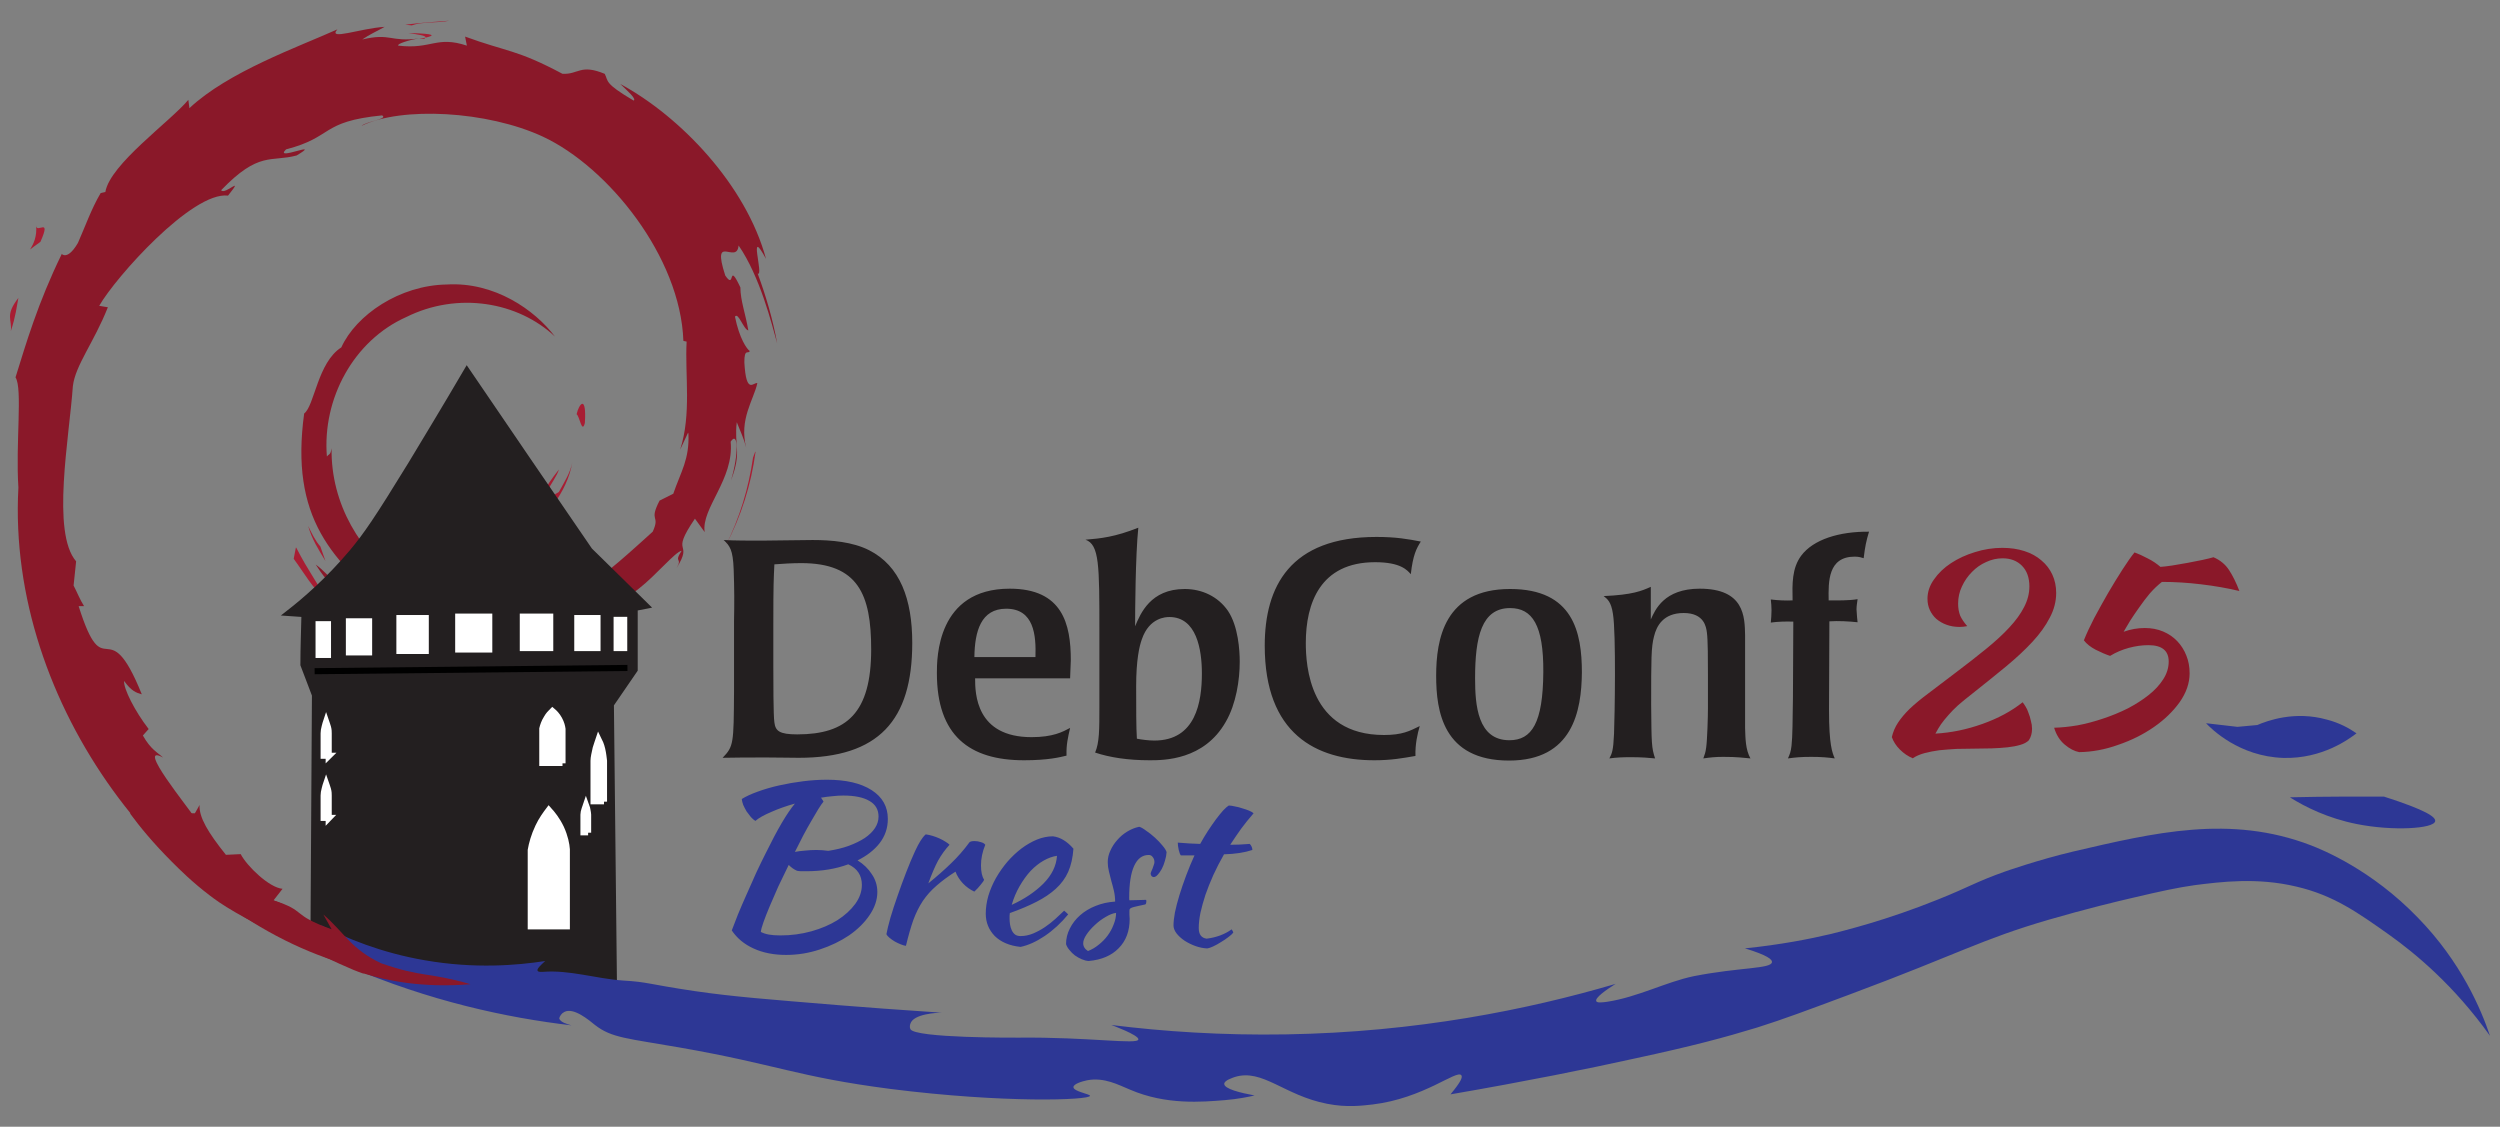 <?xml version="1.0" encoding="utf-8"?>
<svg xmlns="http://www.w3.org/2000/svg" width="142" height="64" viewBox="0 0 142 64" fill="none">
<rect x="0" y="0" width="142" height="64" fill="#808080" stroke="none"/>
<path d="M50.429 46.517C50.429 47.026 50.276 47.482 49.969 47.884C49.662 48.279 49.242 48.607 48.71 48.87C49.053 49.083 49.324 49.346 49.522 49.658C49.73 49.962 49.833 50.299 49.833 50.668C49.833 51.111 49.684 51.551 49.387 51.986C49.098 52.413 48.71 52.795 48.223 53.132C47.736 53.46 47.181 53.727 46.558 53.932C45.936 54.138 45.3 54.24 44.65 54.24C43.947 54.24 43.329 54.117 42.796 53.871C42.273 53.633 41.862 53.292 41.565 52.848C41.655 52.602 41.772 52.298 41.917 51.937C42.07 51.567 42.237 51.181 42.417 50.779C42.598 50.368 42.778 49.962 42.959 49.56C43.148 49.157 43.324 48.796 43.486 48.476C43.829 47.778 44.136 47.199 44.407 46.739C44.677 46.279 44.925 45.914 45.151 45.643C44.655 45.782 44.204 45.942 43.798 46.123C43.392 46.295 43.094 46.464 42.905 46.628C42.823 46.579 42.738 46.505 42.648 46.406C42.566 46.308 42.485 46.201 42.404 46.086C42.332 45.963 42.269 45.84 42.214 45.717C42.169 45.593 42.142 45.483 42.133 45.384C42.368 45.236 42.67 45.097 43.04 44.965C43.419 44.826 43.829 44.706 44.271 44.608C44.714 44.509 45.165 44.431 45.625 44.374C46.094 44.316 46.54 44.288 46.964 44.288C48.047 44.288 48.895 44.485 49.509 44.879C50.122 45.273 50.429 45.819 50.429 46.517ZM45.273 49.461C45.101 49.387 44.944 49.276 44.799 49.128C44.592 49.547 44.393 49.958 44.204 50.36C44.023 50.763 43.861 51.136 43.717 51.481C43.572 51.826 43.455 52.126 43.365 52.38C43.275 52.635 43.225 52.819 43.216 52.934C43.342 53 43.491 53.05 43.662 53.082C43.843 53.115 44.064 53.132 44.325 53.132C44.939 53.132 45.525 53.054 46.085 52.898C46.644 52.742 47.136 52.532 47.56 52.269C47.984 51.998 48.322 51.69 48.575 51.346C48.827 51.001 48.954 50.639 48.954 50.262C48.954 49.72 48.697 49.33 48.182 49.092C47.479 49.354 46.685 49.486 45.801 49.486C45.674 49.486 45.575 49.486 45.503 49.486C45.44 49.486 45.363 49.477 45.273 49.461ZM47.898 45.187C47.709 45.187 47.506 45.199 47.289 45.224C47.082 45.24 46.861 45.269 46.626 45.31C46.662 45.343 46.689 45.38 46.707 45.421C46.734 45.454 46.757 45.491 46.775 45.532C46.694 45.63 46.594 45.774 46.477 45.963C46.36 46.152 46.229 46.373 46.085 46.628C45.94 46.874 45.787 47.15 45.625 47.453C45.471 47.757 45.313 48.069 45.151 48.389C45.304 48.356 45.489 48.332 45.706 48.316C45.931 48.291 46.153 48.279 46.369 48.279C46.486 48.279 46.599 48.283 46.707 48.291C46.825 48.299 46.937 48.311 47.046 48.328C47.479 48.262 47.867 48.168 48.209 48.044C48.561 47.913 48.864 47.765 49.116 47.601C49.369 47.429 49.563 47.24 49.698 47.035C49.833 46.829 49.901 46.612 49.901 46.382C49.901 45.987 49.73 45.692 49.387 45.495C49.044 45.29 48.548 45.187 47.898 45.187ZM50.348 53.058C50.393 52.819 50.469 52.508 50.578 52.122C50.695 51.727 50.83 51.313 50.984 50.877C51.137 50.434 51.299 49.991 51.471 49.547C51.642 49.104 51.809 48.706 51.972 48.352C52.089 48.098 52.193 47.901 52.283 47.761C52.373 47.613 52.472 47.49 52.581 47.392C52.707 47.408 52.838 47.437 52.973 47.478C53.108 47.519 53.239 47.568 53.365 47.626C53.492 47.683 53.605 47.745 53.704 47.81C53.803 47.868 53.88 47.925 53.934 47.983C53.69 48.246 53.474 48.545 53.284 48.882C53.104 49.219 52.919 49.65 52.729 50.175C53.217 49.781 53.645 49.404 54.015 49.042C54.394 48.681 54.746 48.279 55.071 47.835C55.125 47.794 55.219 47.773 55.355 47.773C55.481 47.773 55.603 47.794 55.72 47.835C55.837 47.868 55.919 47.917 55.964 47.983C55.801 48.377 55.72 48.767 55.72 49.153C55.72 49.514 55.779 49.785 55.896 49.966C55.887 50.015 55.824 50.11 55.707 50.249C55.598 50.389 55.477 50.52 55.341 50.644C55.098 50.529 54.881 50.373 54.692 50.175C54.502 49.97 54.362 49.748 54.272 49.51C53.848 49.781 53.487 50.048 53.19 50.311C52.892 50.566 52.635 50.853 52.418 51.173C52.211 51.485 52.03 51.846 51.877 52.257C51.733 52.668 51.593 53.156 51.457 53.723C51.376 53.715 51.277 53.686 51.16 53.637C51.051 53.596 50.939 53.542 50.821 53.476C50.713 53.411 50.614 53.341 50.524 53.267C50.433 53.193 50.375 53.123 50.348 53.058ZM60.971 48.205C60.935 48.714 60.836 49.153 60.673 49.523C60.511 49.884 60.276 50.204 59.969 50.483C59.672 50.754 59.306 51.001 58.873 51.222C58.44 51.444 57.935 51.658 57.358 51.863C57.358 51.912 57.353 51.965 57.344 52.023C57.344 52.072 57.344 52.126 57.344 52.183C57.344 52.29 57.353 52.401 57.371 52.516C57.389 52.631 57.421 52.737 57.466 52.836C57.511 52.934 57.574 53.017 57.655 53.082C57.737 53.14 57.84 53.169 57.967 53.169C58.21 53.169 58.449 53.119 58.684 53.021C58.918 52.922 59.139 52.803 59.347 52.663C59.563 52.516 59.762 52.36 59.942 52.196C60.132 52.023 60.299 51.867 60.443 51.727C60.533 51.801 60.61 51.871 60.673 51.937C60.267 52.429 59.821 52.84 59.333 53.169C58.855 53.489 58.4 53.694 57.967 53.784C57.344 53.719 56.857 53.513 56.505 53.169C56.162 52.815 55.991 52.392 55.991 51.9C55.991 51.563 56.04 51.222 56.14 50.877C56.248 50.524 56.392 50.188 56.573 49.867C56.762 49.539 56.979 49.231 57.222 48.944C57.475 48.656 57.741 48.406 58.021 48.192C58.309 47.979 58.603 47.81 58.9 47.687C59.207 47.564 59.509 47.503 59.807 47.503C60.222 47.552 60.61 47.786 60.971 48.205ZM60.037 48.611C59.794 48.644 59.541 48.734 59.279 48.882C59.018 49.03 58.77 49.227 58.535 49.473C58.309 49.72 58.102 50.007 57.913 50.336C57.723 50.664 57.574 51.017 57.466 51.395C58.188 51.066 58.788 50.664 59.266 50.188C59.744 49.703 60.001 49.178 60.037 48.611ZM66.262 48.402C66.253 48.558 66.222 48.722 66.168 48.894C66.122 49.059 66.064 49.211 65.992 49.35C65.919 49.481 65.843 49.592 65.761 49.683C65.68 49.773 65.604 49.818 65.531 49.818C65.432 49.81 65.374 49.748 65.356 49.633C65.356 49.609 65.365 49.572 65.383 49.523C65.41 49.465 65.437 49.404 65.464 49.338C65.491 49.272 65.513 49.206 65.531 49.141C65.558 49.075 65.572 49.018 65.572 48.968C65.572 48.853 65.54 48.759 65.477 48.685C65.423 48.603 65.347 48.562 65.247 48.562C64.886 48.562 64.611 48.767 64.422 49.178C64.232 49.588 64.138 50.192 64.138 50.988C64.138 51.071 64.142 51.12 64.151 51.136C64.341 51.128 64.507 51.124 64.652 51.124C64.805 51.116 64.954 51.111 65.098 51.111C65.107 51.128 65.112 51.161 65.112 51.21C65.112 51.284 65.094 51.337 65.058 51.37C64.85 51.411 64.683 51.448 64.557 51.481C64.44 51.506 64.35 51.53 64.286 51.555C64.223 51.58 64.183 51.608 64.165 51.641C64.156 51.666 64.151 51.703 64.151 51.752C64.151 51.818 64.151 51.883 64.151 51.949C64.16 52.015 64.165 52.097 64.165 52.196C64.165 52.885 63.957 53.44 63.542 53.858C63.136 54.277 62.568 54.519 61.837 54.585C61.711 54.577 61.58 54.544 61.445 54.486C61.309 54.429 61.178 54.355 61.052 54.265C60.935 54.174 60.831 54.072 60.741 53.957C60.651 53.85 60.587 53.739 60.551 53.624C60.551 53.312 60.624 53.017 60.768 52.737C60.912 52.45 61.106 52.2 61.35 51.986C61.602 51.764 61.896 51.588 62.23 51.456C62.572 51.317 62.942 51.235 63.339 51.21C63.339 51.005 63.317 50.804 63.272 50.606C63.226 50.409 63.177 50.221 63.123 50.04C63.078 49.851 63.032 49.67 62.987 49.498C62.942 49.317 62.92 49.141 62.92 48.968C62.92 48.747 62.969 48.529 63.069 48.316C63.168 48.094 63.298 47.893 63.461 47.712C63.623 47.523 63.813 47.363 64.029 47.232C64.246 47.1 64.471 47.01 64.706 46.961C64.805 46.985 64.936 47.059 65.098 47.182C65.27 47.297 65.437 47.429 65.599 47.577C65.761 47.724 65.906 47.876 66.032 48.032C66.159 48.18 66.235 48.303 66.262 48.402ZM61.796 54.018C62.013 53.936 62.216 53.817 62.405 53.661C62.604 53.505 62.775 53.329 62.92 53.132C63.064 52.934 63.177 52.725 63.258 52.503C63.348 52.282 63.393 52.064 63.393 51.851C63.213 51.875 63.014 51.953 62.798 52.085C62.581 52.208 62.378 52.36 62.189 52.54C61.999 52.713 61.842 52.893 61.715 53.082C61.589 53.271 61.526 53.435 61.526 53.575C61.526 53.756 61.616 53.904 61.796 54.018ZM67.074 48.587C67.029 48.537 66.989 48.435 66.952 48.279C66.916 48.114 66.898 47.975 66.898 47.86C67.133 47.876 67.358 47.893 67.575 47.909C67.791 47.917 67.99 47.925 68.17 47.934C68.306 47.687 68.45 47.445 68.603 47.207C68.766 46.961 68.919 46.739 69.064 46.542C69.217 46.337 69.357 46.164 69.483 46.025C69.618 45.885 69.722 45.794 69.794 45.754C69.885 45.754 69.997 45.77 70.133 45.803C70.277 45.827 70.421 45.864 70.566 45.914C70.71 45.955 70.841 46 70.958 46.049C71.075 46.098 71.157 46.148 71.202 46.197C70.931 46.509 70.697 46.8 70.498 47.071C70.309 47.334 70.101 47.638 69.876 47.983C70.056 47.983 70.236 47.979 70.417 47.971C70.606 47.962 70.796 47.95 70.985 47.934C71.03 47.975 71.066 48.028 71.094 48.094C71.121 48.151 71.134 48.213 71.134 48.279C70.692 48.426 70.155 48.508 69.524 48.525C69.298 48.919 69.095 49.313 68.915 49.707C68.743 50.093 68.594 50.467 68.468 50.828C68.351 51.19 68.256 51.53 68.184 51.851C68.121 52.171 68.089 52.458 68.089 52.713C68.089 53.074 68.238 53.275 68.536 53.316C68.806 53.283 69.064 53.222 69.307 53.132C69.551 53.041 69.767 52.926 69.957 52.787C70.011 52.861 70.042 52.922 70.051 52.971C69.997 53.045 69.903 53.132 69.767 53.23C69.641 53.329 69.501 53.423 69.348 53.513C69.194 53.612 69.046 53.694 68.901 53.76C68.757 53.825 68.648 53.862 68.576 53.871C68.351 53.862 68.125 53.817 67.9 53.735C67.674 53.653 67.467 53.55 67.277 53.427C67.097 53.304 66.948 53.169 66.831 53.021C66.713 52.865 66.655 52.713 66.655 52.565C66.655 52.368 66.682 52.122 66.736 51.826C66.799 51.522 66.885 51.194 66.993 50.84C67.101 50.487 67.228 50.118 67.372 49.732C67.516 49.346 67.674 48.964 67.846 48.587H67.074Z" fill="#2D3795"/>
<path d="M41.693 39.281C41.673 42.238 41.673 42.395 41.044 43.043C41.673 43.025 42.728 43.025 43.58 43.025C44.229 43.025 44.837 43.043 45.365 43.043C49.909 43.043 51.816 40.926 51.816 36.517C51.816 34.032 51.126 32.142 49.361 31.25C48.428 30.778 47.231 30.673 46.156 30.673C45.669 30.673 45.203 30.69 44.716 30.69C44.229 30.69 43.742 30.708 43.255 30.708C42.606 30.708 41.734 30.708 41.105 30.673C41.45 31.005 41.632 31.215 41.673 32.352C41.713 33.525 41.713 34.26 41.693 35.257V39.281ZM43.925 35.449C43.925 33.14 43.945 32.912 43.985 32.055C44.452 32.02 45 31.985 45.507 31.985C48.752 31.985 49.483 33.77 49.483 36.884C49.483 40.488 48.103 41.713 45.284 41.713C44.269 41.713 44.046 41.521 43.985 41.031C43.925 40.681 43.925 38.599 43.925 37.864V35.449ZM60.822 37.496C60.822 35.449 60.356 33.437 57.353 33.437C53.215 33.437 53.215 37.391 53.215 38.231C53.215 41.783 55.061 43.183 58.165 43.183C59.544 43.183 60.214 43.008 60.579 42.92C60.559 42.291 60.66 41.888 60.782 41.346C60.356 41.573 59.808 41.87 58.591 41.87C55.426 41.87 55.386 39.386 55.386 38.529H60.782L60.822 37.496ZM55.345 37.321C55.365 35.869 55.71 34.575 57.151 34.575C58.733 34.575 58.855 36.079 58.814 37.321H55.345ZM62.445 40.156C62.445 41.451 62.445 42.185 62.202 42.745C63.033 43.025 64.068 43.183 65.305 43.183C66.097 43.183 68.389 43.183 69.626 40.996C70.214 39.981 70.417 38.616 70.417 37.584C70.417 36.954 70.336 35.572 69.748 34.697C69.18 33.875 68.267 33.455 67.293 33.455C65.346 33.455 64.778 34.854 64.474 35.572C64.474 34.679 64.494 31.565 64.656 29.973C63.338 30.498 62.526 30.585 61.654 30.655C62.445 30.935 62.445 32.09 62.445 35.852V40.156ZM68.267 38.249C68.267 39.876 67.922 42.063 65.569 42.063C65.245 42.063 64.839 42.011 64.575 41.958C64.534 41.328 64.534 40.243 64.534 38.984C64.534 37.479 64.717 36.691 64.859 36.307C65.285 35.064 66.239 35.047 66.421 35.047C67.963 35.047 68.267 36.884 68.267 38.249ZM71.837 36.674C71.837 41.678 74.738 43.183 78.065 43.183C79.039 43.183 79.688 43.06 80.398 42.938C80.377 42.255 80.519 41.661 80.641 41.241C80.073 41.521 79.647 41.748 78.613 41.748C74.353 41.748 74.17 37.759 74.17 36.517C74.17 34.277 74.981 31.933 78.106 31.933C79.566 31.933 79.931 32.387 80.134 32.615C80.256 31.513 80.459 31.145 80.702 30.76C79.972 30.62 79.302 30.498 78.187 30.498C73.257 30.498 71.837 33.332 71.837 36.674ZM89.851 38.196C89.851 35.922 89.364 33.455 85.773 33.455C82.041 33.455 81.574 36.307 81.574 38.389C81.574 40.383 81.96 43.2 85.713 43.2C89.323 43.2 89.831 40.401 89.851 38.196ZM87.66 38.179C87.64 41.066 87.011 42.045 85.733 42.045C83.927 42.045 83.785 40.051 83.785 38.529C83.785 36.184 84.151 34.539 85.773 34.539C87.031 34.539 87.68 35.502 87.66 38.179ZM99.121 36.079C99.101 35.029 99.081 33.437 96.545 33.437C94.516 33.437 94.009 34.644 93.766 35.187V33.332C93.259 33.56 92.731 33.787 91.088 33.857C91.311 34.032 91.514 34.19 91.616 34.872C91.798 35.992 91.717 40.716 91.677 41.678C91.636 42.658 91.555 42.798 91.413 43.078C91.818 43.025 92.143 43.008 92.63 43.008C93.238 43.008 93.664 43.043 94.009 43.078C93.806 42.465 93.806 42.255 93.786 40.016C93.786 37.426 93.786 36.761 93.948 36.149C94.09 35.554 94.476 34.819 95.632 34.819C96.809 34.819 96.91 35.624 96.951 35.922C97.011 36.342 97.011 37.531 97.011 38.354V40.243C97.011 40.716 96.971 42.063 96.91 42.465C96.87 42.763 96.829 42.85 96.748 43.078C97.133 43.025 97.397 42.99 97.884 42.99C98.716 42.99 98.979 43.043 99.425 43.078C99.141 42.57 99.141 41.941 99.121 41.346V36.079ZM103.909 35.292C104.416 35.257 105.024 35.292 105.511 35.344C105.491 35.169 105.471 34.994 105.45 34.609C105.45 34.4 105.491 34.207 105.511 34.032C105.004 34.12 104.355 34.102 103.868 34.102C103.848 33.035 103.827 31.617 105.349 31.617C105.592 31.617 105.734 31.67 105.856 31.705C105.937 31.04 105.998 30.743 106.16 30.2C104.477 30.183 102.996 30.638 102.306 31.565C101.779 32.282 101.799 33.157 101.819 34.102C101.434 34.12 100.987 34.102 100.582 34.05C100.602 34.277 100.622 34.417 100.622 34.662C100.622 34.924 100.602 35.117 100.582 35.362C100.967 35.309 101.434 35.292 101.86 35.309L101.839 39.631C101.819 40.908 101.819 41.836 101.758 42.36C101.718 42.71 101.657 42.85 101.555 43.078C101.961 43.025 102.265 42.99 102.874 42.99C103.483 42.99 103.807 43.025 104.213 43.078C104.071 42.745 103.888 42.308 103.888 40.331L103.909 35.292Z" fill="#231F20"/>
<path d="M116.791 33.676C116.791 34.163 116.669 34.635 116.423 35.092C116.189 35.549 115.86 36.006 115.436 36.462C115.013 36.919 114.505 37.391 113.914 37.879C113.334 38.356 112.704 38.863 112.024 39.401C111.711 39.645 111.444 39.863 111.221 40.056C111.009 40.249 110.825 40.437 110.668 40.619C110.512 40.792 110.373 40.965 110.25 41.137C110.139 41.3 110.033 41.477 109.932 41.67C110.825 41.619 111.711 41.437 112.592 41.122C113.485 40.807 114.249 40.396 114.884 39.889C114.929 39.939 114.985 40.021 115.052 40.132C115.119 40.234 115.174 40.355 115.219 40.498C115.275 40.63 115.319 40.777 115.353 40.939C115.397 41.092 115.42 41.244 115.42 41.396C115.42 41.65 115.358 41.868 115.236 42.051C115.124 42.163 114.962 42.249 114.75 42.31C114.55 42.37 114.31 42.416 114.031 42.447C113.752 42.477 113.451 42.497 113.128 42.508C112.804 42.518 112.47 42.523 112.124 42.523C111.789 42.523 111.455 42.528 111.12 42.538C110.786 42.558 110.462 42.584 110.15 42.614C109.849 42.655 109.564 42.711 109.297 42.782C109.04 42.853 108.823 42.949 108.644 43.071C108.377 42.959 108.131 42.792 107.908 42.569C107.696 42.355 107.546 42.122 107.456 41.868C107.523 41.574 107.64 41.3 107.808 41.046C107.975 40.792 108.198 40.528 108.477 40.254C108.767 39.98 109.124 39.686 109.548 39.371C109.971 39.046 110.473 38.665 111.053 38.229C111.7 37.742 112.286 37.285 112.81 36.858C113.334 36.432 113.775 36.026 114.131 35.64C114.5 35.244 114.778 34.859 114.968 34.483C115.169 34.097 115.269 33.706 115.269 33.311C115.269 32.813 115.13 32.422 114.851 32.138C114.572 31.854 114.204 31.712 113.747 31.712C113.423 31.712 113.111 31.783 112.81 31.925C112.509 32.057 112.241 32.245 112.007 32.488C111.773 32.722 111.583 32.996 111.438 33.311C111.293 33.615 111.221 33.94 111.221 34.285C111.221 34.539 111.26 34.767 111.338 34.97C111.427 35.163 111.561 35.361 111.739 35.564C111.583 35.595 111.438 35.61 111.304 35.61C111.037 35.61 110.791 35.569 110.568 35.488C110.345 35.407 110.15 35.295 109.983 35.153C109.826 35.011 109.704 34.843 109.615 34.651C109.525 34.458 109.481 34.245 109.481 34.011C109.481 33.625 109.603 33.26 109.849 32.915C110.094 32.559 110.418 32.25 110.819 31.986C111.221 31.722 111.672 31.514 112.174 31.361C112.687 31.199 113.206 31.118 113.73 31.118C114.187 31.118 114.605 31.179 114.985 31.301C115.364 31.422 115.687 31.6 115.955 31.834C116.223 32.057 116.429 32.326 116.574 32.641C116.719 32.955 116.791 33.3 116.791 33.676ZM118.364 36.371C118.509 36.006 118.704 35.584 118.95 35.107C119.206 34.63 119.468 34.158 119.736 33.691C120.015 33.214 120.288 32.767 120.556 32.351C120.823 31.935 121.052 31.61 121.241 31.377C121.465 31.458 121.71 31.57 121.978 31.712C122.245 31.844 122.491 32.006 122.714 32.199C122.87 32.189 123.087 32.163 123.366 32.123C123.656 32.072 123.952 32.021 124.253 31.971C124.554 31.91 124.838 31.854 125.106 31.803C125.385 31.742 125.591 31.691 125.725 31.651C126.104 31.813 126.4 32.057 126.612 32.382C126.824 32.707 127.019 33.102 127.197 33.569C126.517 33.407 125.792 33.28 125.022 33.189C124.264 33.097 123.522 33.052 122.797 33.052C122.563 33.234 122.334 33.453 122.111 33.706C121.899 33.96 121.699 34.224 121.509 34.498C121.32 34.762 121.147 35.016 120.991 35.26C120.846 35.503 120.723 35.711 120.622 35.884C121.013 35.742 121.414 35.671 121.827 35.671C122.206 35.671 122.552 35.737 122.864 35.869C123.177 36.001 123.444 36.183 123.667 36.417C123.89 36.65 124.063 36.924 124.186 37.239C124.309 37.544 124.37 37.879 124.37 38.244C124.37 38.802 124.18 39.351 123.801 39.889C123.422 40.416 122.931 40.889 122.329 41.305C121.727 41.721 121.052 42.056 120.305 42.31C119.569 42.574 118.832 42.711 118.096 42.721C117.829 42.67 117.555 42.528 117.277 42.294C116.998 42.061 116.797 41.741 116.674 41.335C117.087 41.325 117.533 41.279 118.013 41.198C118.492 41.107 118.972 40.98 119.451 40.817C119.942 40.655 120.411 40.462 120.857 40.239C121.303 40.005 121.699 39.752 122.045 39.477C122.39 39.203 122.663 38.909 122.864 38.594C123.076 38.27 123.182 37.929 123.182 37.574C123.182 36.955 122.797 36.645 122.028 36.645C121.671 36.645 121.303 36.696 120.924 36.797C120.544 36.899 120.188 37.051 119.853 37.254C119.608 37.173 119.334 37.056 119.033 36.904C118.743 36.752 118.52 36.574 118.364 36.371Z" fill="#8A1829"/>
<path d="M26.601 29.872C25.7 29.872 26.765 30.344 27.954 30.508C28.282 30.262 28.569 29.995 28.835 29.749C28.097 29.933 27.36 29.933 26.601 29.872Z" fill="#A81D33"/>
<path d="M31.438 28.661C31.971 27.922 32.36 27.121 32.504 26.28C32.381 26.875 32.053 27.388 31.745 27.942C30.065 29.01 31.581 27.306 31.745 26.67C29.942 28.948 31.499 28.024 31.438 28.661Z" fill="#A81D33"/>
<path d="M33.221 24.022C33.324 22.4 32.893 22.913 32.75 23.529C32.914 23.611 33.057 24.679 33.221 24.022Z" fill="#A81D33"/>
<path d="M23.199 1.874C23.671 1.956 24.244 2.017 24.163 2.14C24.695 2.017 24.798 1.915 23.199 1.874Z" fill="#A81D33"/>
<path d="M24.162 2.14L23.814 2.202H24.121C24.121 2.182 24.142 2.14 24.142 2.14" fill="#A81D33"/>
<path d="M39.103 24.638C39.164 26.095 38.672 26.793 38.242 28.045L37.463 28.435C36.828 29.667 37.525 29.215 37.074 30.2C36.09 31.083 34.061 32.971 33.426 33.136C32.955 33.136 33.754 32.581 33.856 32.356C32.524 33.279 32.791 33.731 30.762 34.285L30.7 34.162C25.7 36.523 18.731 31.842 18.834 25.459C18.772 25.869 18.69 25.767 18.567 25.931C18.301 22.646 20.084 19.342 23.076 18.008C26.007 16.55 29.43 17.145 31.52 19.116C30.372 17.597 28.077 15.996 25.372 16.16C22.707 16.201 20.227 17.884 19.387 19.732C18.035 20.594 17.871 23.037 17.276 23.488C16.477 29.359 18.772 31.904 22.666 34.901C23.281 35.311 22.83 35.373 22.912 35.701C21.621 35.086 20.432 34.182 19.469 33.053C19.982 33.813 20.535 34.552 21.273 35.127C20.658 34.921 19.961 34.182 19.326 33.484C19.244 33.402 19.018 33.074 18.629 32.684C18.362 32.417 18.116 32.191 17.932 32.068C18.485 32.951 20.227 35.209 23.404 36.605C25.7 37.61 28.138 37.959 29.819 37.261C28.261 37.323 26.294 37.303 24.531 36.646C23.794 36.276 22.789 35.476 22.974 35.332C27.564 37.056 32.299 36.625 36.275 33.444C37.279 32.663 38.386 31.309 38.714 31.288C38.242 32.007 38.795 31.637 38.427 32.273C39.431 30.652 37.996 31.617 39.472 29.461L40.025 30.221C39.82 28.866 41.706 27.224 41.501 25.089C41.931 24.432 41.972 25.787 41.521 27.285C42.157 25.623 41.685 25.356 41.849 23.981C42.034 24.453 42.259 24.925 42.382 25.418C41.972 23.817 42.812 22.708 43.017 21.764C42.812 21.682 42.382 22.482 42.279 20.573C42.279 19.752 42.505 20.142 42.587 19.937C42.423 19.834 41.993 19.219 41.747 17.987C41.931 17.7 42.239 18.726 42.505 18.767C42.341 17.802 42.054 17.063 42.054 16.324C41.316 14.764 41.788 16.53 41.193 15.647C40.394 13.163 41.849 15.072 41.952 13.943C43.161 15.688 43.837 18.398 44.145 19.506C43.899 18.151 43.509 16.817 43.038 15.544C43.407 15.709 42.444 12.732 43.509 14.703C42.382 10.515 38.652 6.615 35.229 4.768C35.639 5.158 36.172 5.63 35.988 5.712C34.287 4.706 34.574 4.624 34.348 4.193C32.955 3.618 32.873 4.234 31.95 4.193C29.327 2.797 28.835 2.962 26.417 2.079L26.519 2.592C24.777 2.017 24.511 2.818 22.625 2.592C22.502 2.51 23.22 2.264 23.814 2.182C22.133 2.407 22.215 1.853 20.576 2.243C20.986 1.956 21.416 1.771 21.846 1.525C20.473 1.607 18.588 2.325 19.162 1.668C16.928 2.674 12.972 4.07 10.759 6.143L10.697 5.671C9.673 6.903 6.25 9.325 5.984 10.905L5.717 10.967C5.184 11.87 4.836 12.876 4.426 13.8C3.729 14.99 3.401 14.251 3.504 14.436C2.151 17.207 1.475 19.526 0.881 21.435C1.291 22.051 0.881 25.192 1.045 27.696C0.368 40.074 9.714 52.082 19.941 54.853C21.437 55.386 23.671 55.366 25.556 55.428C23.322 54.791 23.035 55.078 20.863 54.319C19.285 53.58 18.936 52.739 17.83 51.774L18.26 52.554C16.087 51.774 16.989 51.589 15.206 51.035L15.678 50.419C14.981 50.357 13.813 49.228 13.485 48.592H12.706C11.784 47.484 11.271 46.642 11.312 46.006L11.066 46.457C10.78 45.965 7.644 42.147 9.263 43.029C8.955 42.742 8.566 42.578 8.115 41.777L8.443 41.408C7.664 40.402 7.008 39.109 7.049 38.678C7.459 39.252 7.746 39.355 8.054 39.437C6.066 34.511 5.963 39.17 4.467 34.429H4.775C4.529 34.039 4.385 33.649 4.18 33.259L4.324 31.884C2.91 30.241 3.934 24.863 4.139 21.928C4.283 20.738 5.328 19.465 6.127 17.453L5.635 17.371C6.558 15.75 10.923 10.864 12.952 11.111C13.936 9.879 12.767 11.111 12.562 10.803C14.714 8.565 15.391 9.222 16.846 8.832C18.403 7.908 15.493 9.202 16.252 8.483C18.957 7.785 18.178 6.903 21.703 6.554C22.072 6.759 20.842 6.882 20.535 7.149C22.789 6.041 27.667 6.287 30.844 7.765C34.533 9.489 38.652 14.58 38.816 19.362L39 19.403C38.898 21.312 39.287 23.509 38.632 25.541L39.082 24.576" fill="#8A1829"/>
<path d="M16.805 31.104L16.682 31.74C17.276 32.54 17.748 33.423 18.506 34.039C17.973 32.971 17.563 32.54 16.825 31.104" fill="#A81D33"/>
<path d="M18.198 31.042C17.891 30.693 17.707 30.282 17.502 29.872C17.707 30.611 18.096 31.227 18.485 31.863L18.198 31.042Z" fill="#A81D33"/>
<path d="M42.894 25.664L42.772 25.992C42.526 27.717 42.013 29.42 41.214 31.001C42.095 29.338 42.669 27.511 42.915 25.664" fill="#A81D33"/>
<path d="M23.384 1.443C23.998 1.217 24.88 1.319 25.515 1.176C24.675 1.237 23.835 1.299 23.015 1.402L23.384 1.443Z" fill="#A81D33"/>
<path d="M2.049 12.794C2.192 14.087 1.065 14.6 2.295 13.738C2.951 12.26 2.049 13.328 2.049 12.794Z" fill="#A81D33"/>
<path d="M0.614 18.808C0.901 17.946 0.942 17.433 1.045 16.92C0.266 17.925 0.696 18.131 0.614 18.808Z" fill="#A81D33"/>
<path d="M17.297 34.88C17.01 34.86 16.703 34.839 16.416 34.819C17.338 34.1 18.649 32.971 20.002 31.37C20.822 30.385 21.416 29.523 23.343 26.382C24.183 24.987 25.269 23.201 26.519 21.066C28.835 24.473 31.151 27.86 33.487 31.268C34.553 32.315 35.619 33.361 36.685 34.408C36.48 34.449 36.275 34.49 36.049 34.531V38.041C35.598 38.698 35.148 39.355 34.697 40.012C34.758 45.636 34.82 51.281 34.881 56.905C34.492 56.782 34 56.618 33.406 56.454C33.406 56.454 32.483 56.187 31.561 55.941C29.696 55.468 26.663 54.976 26.232 54.914C26.232 54.914 26.212 54.914 26.191 54.914C24.47 54.648 22.379 54.237 19.797 53.621C19.141 53.375 18.465 53.129 17.809 52.862C17.83 48.407 17.871 43.933 17.891 39.478C17.666 38.904 17.461 38.329 17.235 37.754C17.235 36.789 17.276 35.804 17.297 34.839V34.88Z" fill="#231F20" stroke="#231F20" stroke-width="0.346" stroke-miterlimit="12"/>
<path d="M17.871 38.124C23.794 38.062 29.716 38 35.639 37.939" stroke="black" stroke-width="0.346" stroke-miterlimit="12"/>
<path d="M24.183 35.106H22.687V36.974H24.183V35.106Z" fill="white" stroke="white" stroke-width="0.346" stroke-miterlimit="12"/>
<path d="M27.79 35.024H26.027V36.892H27.79V35.024Z" fill="white" stroke="white" stroke-width="0.346" stroke-miterlimit="12"/>
<path d="M31.253 35.024H29.696V36.81H31.253V35.024Z" fill="white" stroke="white" stroke-width="0.346" stroke-miterlimit="12"/>
<path d="M33.938 35.106H32.791V36.81H33.938V35.106Z" fill="white" stroke="white" stroke-width="0.346" stroke-miterlimit="12"/>
<path d="M35.455 35.209H35.025V36.81H35.455V35.209Z" fill="white" stroke="white" stroke-width="0.346" stroke-miterlimit="12"/>
<path d="M20.965 35.291H19.818V37.056H20.965V35.291Z" fill="white" stroke="white" stroke-width="0.346" stroke-miterlimit="12"/>
<path d="M18.629 35.455H18.096V37.2H18.629V35.455Z" fill="white" stroke="white" stroke-width="0.346" stroke-miterlimit="12"/>
<path d="M32.196 52.615H30.147V48.284C30.208 47.935 30.331 47.463 30.577 46.95C30.762 46.56 30.987 46.252 31.172 46.006C31.377 46.232 31.643 46.56 31.868 47.032C32.094 47.525 32.176 47.956 32.196 48.243V52.595V52.615Z" fill="white" stroke="white" stroke-width="0.346" stroke-miterlimit="12"/>
<path d="M34.307 45.513H33.713V43.214C33.713 43.029 33.774 42.783 33.836 42.496C33.897 42.291 33.959 42.126 34 42.003C34.061 42.126 34.143 42.291 34.205 42.557C34.266 42.824 34.287 43.05 34.307 43.214V45.534V45.513Z" fill="white" stroke="white" stroke-width="0.346" stroke-miterlimit="12"/>
<path d="M33.406 47.278H33.139V46.273C33.139 46.191 33.16 46.088 33.2 45.965C33.221 45.883 33.262 45.8 33.282 45.739C33.303 45.8 33.344 45.862 33.364 45.985C33.385 46.108 33.406 46.211 33.406 46.273V47.299V47.278Z" stroke="black" stroke-width="0.346" stroke-miterlimit="12"/>
<path d="M33.406 47.278H33.139V46.273C33.139 46.191 33.16 46.088 33.2 45.965C33.221 45.883 33.262 45.8 33.282 45.739C33.303 45.8 33.344 45.862 33.364 45.985C33.385 46.108 33.406 46.211 33.406 46.273V47.299V47.278Z" fill="white" stroke="white" stroke-width="0.346" stroke-miterlimit="12"/>
<path d="M31.95 43.337H30.803V41.387C30.844 41.223 30.905 41.018 31.049 40.792C31.151 40.607 31.274 40.484 31.377 40.382C31.499 40.484 31.643 40.628 31.766 40.854C31.889 41.079 31.93 41.264 31.95 41.408V43.358V43.337Z" fill="white" stroke="white" stroke-width="0.346" stroke-miterlimit="12"/>
<path d="M18.69 42.927H18.383V41.654C18.383 41.551 18.403 41.408 18.444 41.264C18.465 41.141 18.506 41.059 18.526 40.997C18.547 41.059 18.588 41.161 18.629 41.305C18.67 41.449 18.67 41.572 18.67 41.654V42.947L18.69 42.927Z" fill="white" stroke="white" stroke-width="0.346" stroke-miterlimit="12"/>
<path d="M18.69 46.457H18.383V45.185C18.383 45.082 18.403 44.938 18.444 44.795C18.465 44.672 18.506 44.589 18.526 44.528C18.547 44.589 18.588 44.692 18.629 44.836C18.67 44.979 18.67 45.103 18.67 45.185V46.478L18.69 46.457Z" fill="white" stroke="white" stroke-width="0.346" stroke-miterlimit="12"/>
<path d="M91.712 55.9C86.814 57.337 80.481 58.63 73.042 58.753C69.414 58.814 66.074 58.589 63.123 58.219C63.123 58.219 64.701 58.794 64.659 59.04C64.619 59.348 61.852 58.897 57.855 58.938C57.855 58.938 51.892 58.979 51.707 58.445C51.645 58.301 51.707 58.157 51.707 58.157C51.871 57.583 53.224 57.521 53.49 57.521C51.072 57.357 49.063 57.213 47.588 57.09C43.632 56.762 41.665 56.618 39.431 56.29C36.807 55.9 36.807 55.776 35.393 55.694C33.856 55.592 32.36 55.078 30.823 55.202C30.762 55.202 30.577 55.222 30.536 55.14C30.475 55.038 30.721 54.812 30.967 54.586C29.368 54.832 26.97 55.038 24.142 54.545C21.621 54.114 19.633 53.272 18.28 52.574L16.518 53.313C17.522 53.847 18.608 54.381 19.756 54.873C24.388 56.864 28.774 57.809 32.463 58.24C32.237 58.178 31.786 58.055 31.766 57.829C31.807 57.706 31.889 57.562 32.053 57.48C32.586 57.193 33.487 57.973 33.795 58.219C34.738 58.958 35.639 58.979 38.57 59.492C44.206 60.477 45.21 61.154 50.58 61.852C57.077 62.673 61.893 62.489 61.913 62.242C61.913 62.14 60.971 61.996 60.971 61.75C60.971 61.565 61.462 61.421 61.749 61.36C62.733 61.175 63.532 61.627 64.188 61.893C66.238 62.776 68.287 62.591 69.558 62.489C70.316 62.427 70.91 62.304 71.259 62.222C70.48 62.078 69.537 61.852 69.537 61.565C69.537 61.36 70.029 61.216 70.132 61.175C71.71 60.682 72.939 62.222 75.378 62.694C76.505 62.92 77.387 62.797 77.96 62.735C80.871 62.386 82.736 60.744 83.002 61.072C83.084 61.175 83.002 61.421 82.387 62.16C86.671 61.421 90.237 60.703 92.921 60.108C96.16 59.41 97.922 58.938 99.808 58.363C101.365 57.87 102.615 57.398 105.095 56.474C111.367 54.134 112.494 53.375 116.347 52.246C118.458 51.63 120.425 51.158 121.06 51.014C122.802 50.604 123.663 50.419 124.667 50.275C126.143 50.091 128.193 49.824 130.426 50.357C132.558 50.85 133.951 51.856 135.694 53.087C137.19 54.155 139.383 55.961 141.432 58.835C140.92 57.316 139.792 54.648 137.354 52.143C134.71 49.393 131.902 48.264 131.267 48.017C126.676 46.252 122.352 47.299 117.761 48.366C115.773 48.838 113.908 49.495 113.908 49.495C112.227 50.091 111.858 50.378 110.116 51.076C107.124 52.287 104.726 52.862 104.009 53.046C102.8 53.334 101.119 53.662 99.111 53.867C100.402 54.258 100.668 54.504 100.648 54.648C100.607 55.038 98.803 54.935 96.201 55.448C94.623 55.776 93.024 56.639 91.261 56.905C91.077 56.926 90.708 56.987 90.667 56.864C90.585 56.68 91.22 56.228 91.774 55.879L91.712 55.9Z" fill="#2D3795"/>
<path d="M130.098 45.308C130.918 45.821 132.209 46.478 133.869 46.806C135.919 47.217 138.255 47.073 138.317 46.642C138.358 46.416 137.845 46.026 135.407 45.246C134.669 45.246 133.931 45.246 133.173 45.246C132.127 45.246 131.103 45.267 130.078 45.287L130.098 45.308Z" fill="#2D3795"/>
<path d="M125.303 41.079C125.61 41.408 127.188 42.968 129.689 43.05C131.923 43.111 133.439 41.962 133.849 41.654C133.439 41.367 132.886 41.059 132.169 40.874C130.345 40.361 128.787 40.936 128.213 41.182C127.844 41.223 127.455 41.244 127.086 41.285" fill="#2D3795"/>
<path d="M20.64 55.287C21.931 55.698 24.001 56.129 26.727 55.903C24.308 55.205 24.001 55.534 21.644 54.712C19.943 53.912 19.574 52.988 18.365 51.941L18.836 52.783C16.48 51.941 17.463 51.757 15.537 51.141L16.049 50.484C15.291 50.422 14.02 49.191 13.672 48.514L12.832 48.554C11.827 47.302 11.294 46.42 11.335 45.722C11.254 45.886 11.151 46.05 11.069 46.194C9.839 46.194 8.61 46.194 7.38 46.194C7.933 46.953 8.712 47.898 9.737 48.924C10.188 49.376 10.926 50.114 11.93 50.874C12.524 51.326 13.508 52.023 16.849 53.604C18.939 54.589 19.964 55.082 20.66 55.308L20.64 55.287Z" fill="#8A1829"/>
</svg>